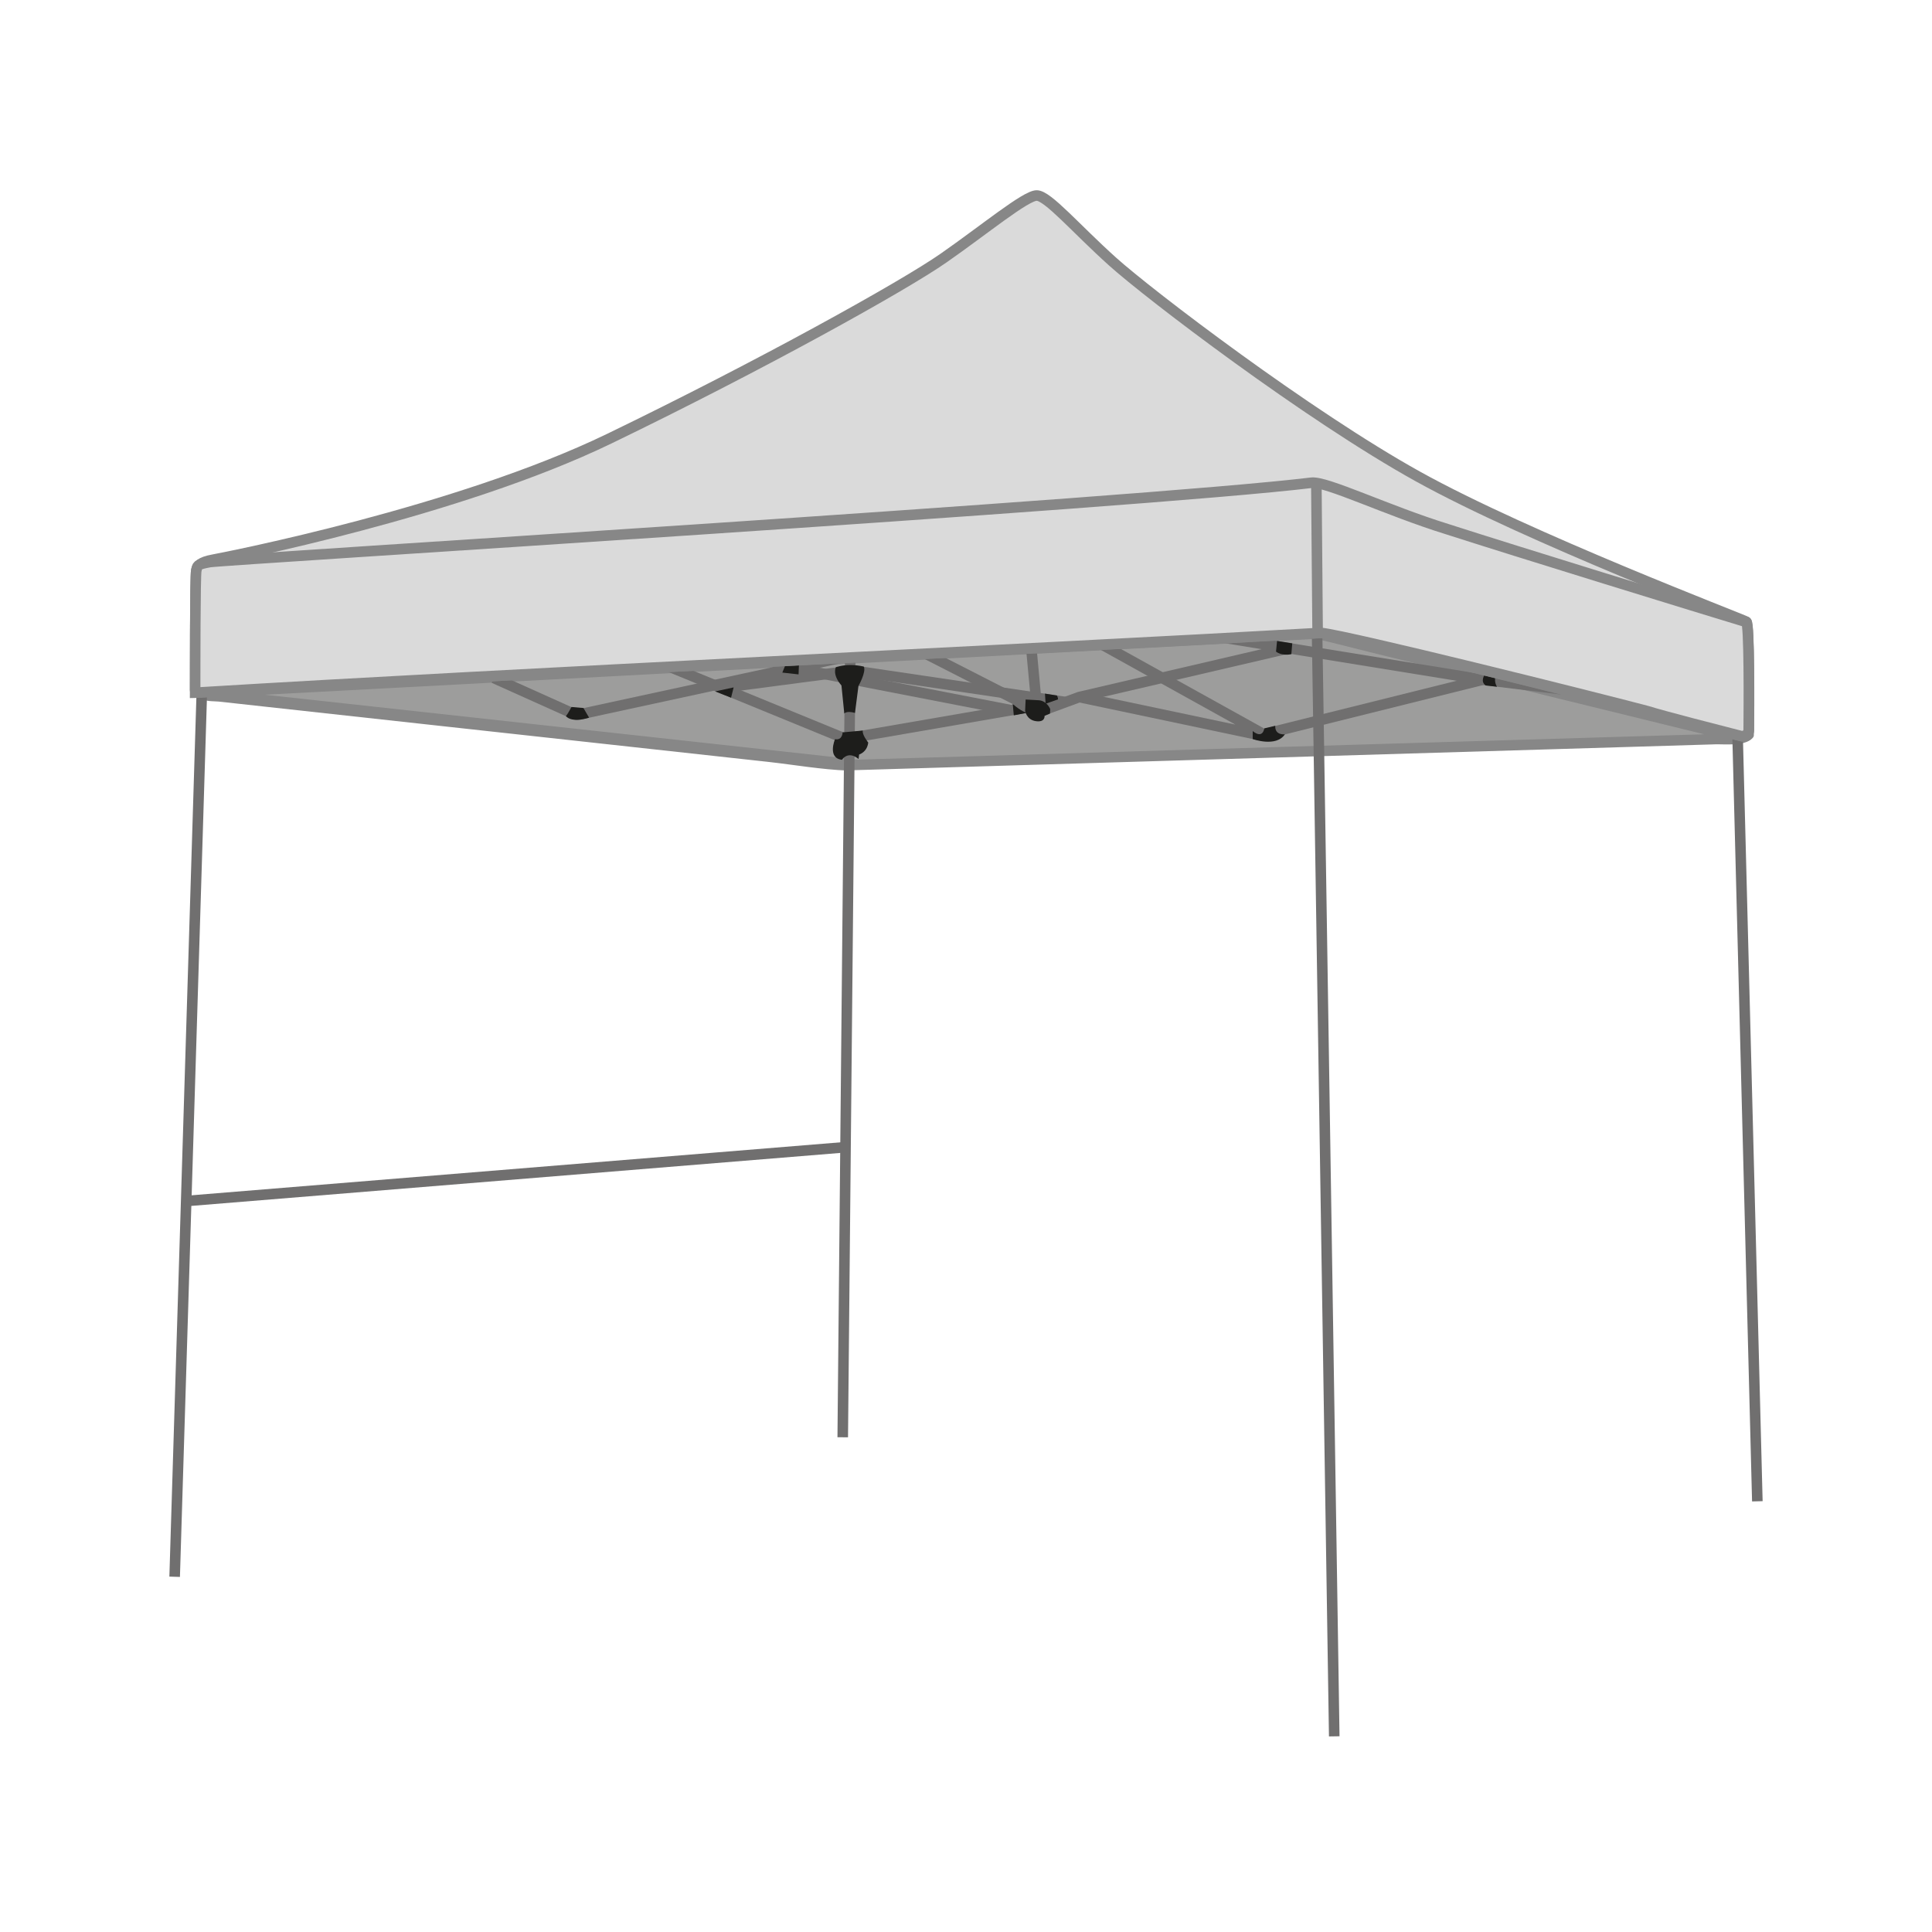<?xml version="1.0" encoding="UTF-8"?>
<svg id="Capa_2" xmlns="http://www.w3.org/2000/svg" version="1.1" viewBox="0 0 150 150">
  <!-- Generator: Adobe Illustrator 29.1.0, SVG Export Plug-In . SVG Version: 2.1.0 Build 142)  -->
  <defs>
    <style>
      .st0 {
        fill: #1d1d1b;
      }

      .st1, .st2 {
        fill: none;
      }

      .st1, .st2, .st3, .st4 {
        stroke-miterlimit: 10;
        stroke-width: .82px;
      }

      .st1, .st3 {
        stroke: #878787;
      }

      .st2, .st4 {
        stroke: #706f6f;
      }

      .st5 {
        fill: #878787;
      }

      .st3, .st6 {
        fill: #dadada;
      }

      .st7 {
        fill: #9d9d9c;
      }

      .st4 {
        fill: #b1b1b1;
      }
    </style>
  </defs>
  <g>
    <path class="st7" d="M66.17,59.38l69.14-2.07c.07,0,.08-.11.01-.12l-32.73-8.04s-.01,0-.02,0l-86.24,4.58c-.12,0-.12.18,0,.19l49.83,5.47s0,0,0,0Z"/>
    <path class="st5" d="M65.86,59.81c8-.24,16-.48,24-.72,12.44-.37,24.89-.75,37.33-1.12l5.97-.18c.79-.02,2.22.15,2.85-.43.13-.12.22-.25.11-.41-.36-.51-2.08-.61-2.61-.74l-6.46-1.59-16.46-4.04-5.92-1.45c-.59-.15-1.21-.37-1.82-.4-1.71-.09-3.51.19-5.21.28l-28.34,1.51c-11.39.61-22.78,1.21-34.16,1.82-6.1.32-12.25.46-18.34.97-.43.04-.85.08-1.18.42-.11.12-.24.26-.11.41.3.35,1.05.29,1.47.33l3.55.39,11.93,1.31c9.05.99,18.11,1.99,27.16,2.98,2.06.23,4.16.6,6.24.68.57.02,1.7-.81.63-.85.38.01-.09-.01-.19-.03-.33-.04-.66-.07-.98-.11l-3.65-.4-11.86-1.3-26.84-2.94-4.42-.48c-.42-.05-.84-.09-1.26-.14-.09-.01-.24-.06-.33-.04-.18.05-.09-.15.03,0l-.11.41.09-.09-.95.32c5.21-.28,10.42-.55,15.64-.83,11.03-.59,22.05-1.17,33.08-1.76,9.92-.53,19.84-1.05,29.77-1.58l7.13-.38c.19,0,.38-.04.57-.03.09,0-.24-.04.11.04,1.31.29,2.6.64,3.9.96,9.31,2.29,18.62,4.58,27.93,6.86.14.03.35.13.5.12.26-.01.11.18-.01,0l.11-.41-.06.06.95-.32c-7.8.23-15.6.47-23.41.7-12.42.37-24.84.74-37.25,1.12-2.83.08-5.65.17-8.48.25-.56.02-1.7.89-.63.85Z"/>
  </g>
  <g>
    <line class="st4" x1="15.66" y1="54.07" x2="13.56" y2="122.42"/>
    <line class="st4" x1="66.01" y1="51.32" x2="65.43" y2="111.59"/>
    <line class="st4" x1="102.26" y1="49.32" x2="103.59" y2="134.81"/>
    <line class="st4" x1="134.91" y1="57.29" x2="136.44" y2="116.56"/>
    <line class="st4" x1="65.38" y1="89.09" x2="14.67" y2="93.23"/>
    <path class="st2" d="M38.34,52.64l6.21,2.79c.13.06.28.07.42.04l20.23-4.38"/>
    <polyline class="st2" points="51.94 51.75 65.63 57.36 79.7 54.93"/>
    <polyline class="st2" points="80.09 50.54 80.52 55.17 71.81 50.72"/>
    <polyline class="st2" points="99.98 50.35 83.79 54.12 80.37 55.38"/>
    <path class="st2" d="M85.52,50.02l12.38,6.87c.1.06.05.21-.07.19l-14.04-2.96"/>
    <polyline class="st2" points="121.37 53.53 115.13 52.77 94.76 49.47"/>
    <line class="st2" x1="98.78" y1="56.84" x2="115.13" y2="52.77"/>
    <line class="st2" x1="78.55" y1="55.15" x2="60.04" y2="51.56"/>
    <polyline class="st2" points="55.95 53.41 66.21 52.06 82.68 54.5"/>
    <path class="st0" d="M44.37,54.89s-.29.55-.43.71c0,0,.37.56,1.8.12,0,0-.32-.53-.44-.75l-.93-.08Z"/>
    <polyline class="st0" points="55.52 53.68 56.96 53.37 56.76 54.17"/>
    <polygon class="st0" points="61.14 51.24 60.74 52.22 62 52.36 62.04 51.37 61.14 51.24"/>
    <path class="st0" d="M65.42,56.85s0,.65-.59.54c0,0-.62,1.47.54,1.6,0,0,.46-.75,1.29-.06l.04-.35s.62-.17.71-.93c0,0-.5-.62-.42-.93l-1.57.14Z"/>
    <path class="st0" d="M64.9,51.8s-.32.55.43,1.42l.22,2.18s.15-.24.83-.05l.27-2.09s.61-1.08.42-1.5c0,0-.37-.12-1.06-.13-.61,0-1.11.17-1.11.17Z"/>
    <path class="st0" d="M81.13,53.85l.05.79.96-.34s.02-.12-.08-.3l-.94-.15Z"/>
    <path class="st0" d="M79.63,54.31l-.04.87s.09.7.83.81.68-.41.68-.41l.42-.18.02-.34s-.22-.61-.85-.69l-1.06-.06Z"/>
    <path class="st0" d="M79.71,55.35s-.46-.14-1.08-.69l.08.88"/>
    <path class="st0" d="M99.01,56.35l-.85.2s-.1.86-.9.21v.62s1.82.66,2.5-.37c0,0-.79.11-.75-.66Z"/>
    <path class="st0" d="M99.15,49.77l-.08.82s.42.36,1.19.2l.07-.84-1.18-.19Z"/>
    <path class="st0" d="M116.12,52.47l-.84-.1s-.39.53.07.85l.88.1s-.27-.37-.1-.85Z"/>
  </g>
  <g>
    <path class="st6" d="M15.15,53.78s0-9.1.09-9.48.28-.66,1.33-.85,18.97-3.7,30.73-9.39c11.76-5.69,22.85-11.85,25.98-14.03,3.13-2.18,6.35-4.84,7.21-4.84s3.03,2.56,5.88,5.12c2.84,2.56,15.17,11.95,23.71,16.69,8.53,4.74,25.23,11.1,25.51,11.28.24.16.21,6.7.19,8.54,0,.24-.23.42-.46.36-1.49-.38-6.14-1.57-7.41-1.97-1.52-.47-8.07-2-11.38-2.84-5.97-1.52-13.28-3.22-13.94-3.22-1.23,0-16.69.95-24.18,1.33-1.81.09-33.95,1.61-35.09,1.71s-28.16,1.61-28.16,1.61Z"/>
    <path class="st1" d="M15.15,53.78s0-9.1.09-9.48c.09-.38.28-.66,1.33-.85,1.04-.19,18.97-3.7,30.73-9.39,11.76-5.69,22.85-11.85,25.98-14.04,3.13-2.18,6.35-4.84,7.21-4.84s3.03,2.56,5.88,5.12c2.84,2.56,15.17,11.95,23.71,16.69,8.53,4.74,25.23,11.1,25.51,11.28.24.16.21,6.7.19,8.54,0,.24-.23.42-.46.36-1.49-.38-6.14-1.57-7.41-1.97-4.35-1.15-23.01-5.81-25.32-6.07-22.03,1.24-64.44,3.24-87.43,4.65h0Z"/>
  </g>
  <g>
    <path class="st6" d="M15.38,53.77c-.13,0-.23-.09-.23-.22,0-1.43,0-8.91.09-9.25.09-.38,0-.47,1.04-.66s72.26-4.55,85.54-6.16c1.15-.14,5.88,2.16,10.53,3.6,4.27,1.33,8.06,2.56,12.61,3.98,5.18,1.62,10.34,3.03,10.62,3.22.24.16.21,6.33.2,8.36,0,.33-.31.57-.63.49-1.64-.42-6.02-1.54-7.25-1.93-1.52-.47-8.07-2-11.38-2.84-5.97-1.52-13.28-3.22-13.94-3.22-1.23,0-16.69.95-24.18,1.33-1.81.09-33.95,1.61-35.09,1.71-1.08.09-25.3,1.45-27.93,1.6Z"/>
    <path class="st1" d="M15.38,53.77c-.13,0-.23-.09-.23-.22,0-1.43,0-8.91.09-9.25.09-.38,0-.47,1.04-.66,1.04-.19,72.26-4.55,85.54-6.16,1.15-.14,5.88,2.16,10.53,3.6,5.37,1.73,19.85,6.19,23.23,7.21.24.16.21,6.33.19,8.36,0,.33-.31.57-.63.49-1.64-.42-6.02-1.54-7.25-1.93-4.35-1.15-23.01-5.81-25.32-6.07-23.2,1.31-62.23,3.11-87.2,4.63h0Z"/>
  </g>
  <line class="st3" x1="102.2" y1="37.38" x2="102.3" y2="49.14"/>
</svg>